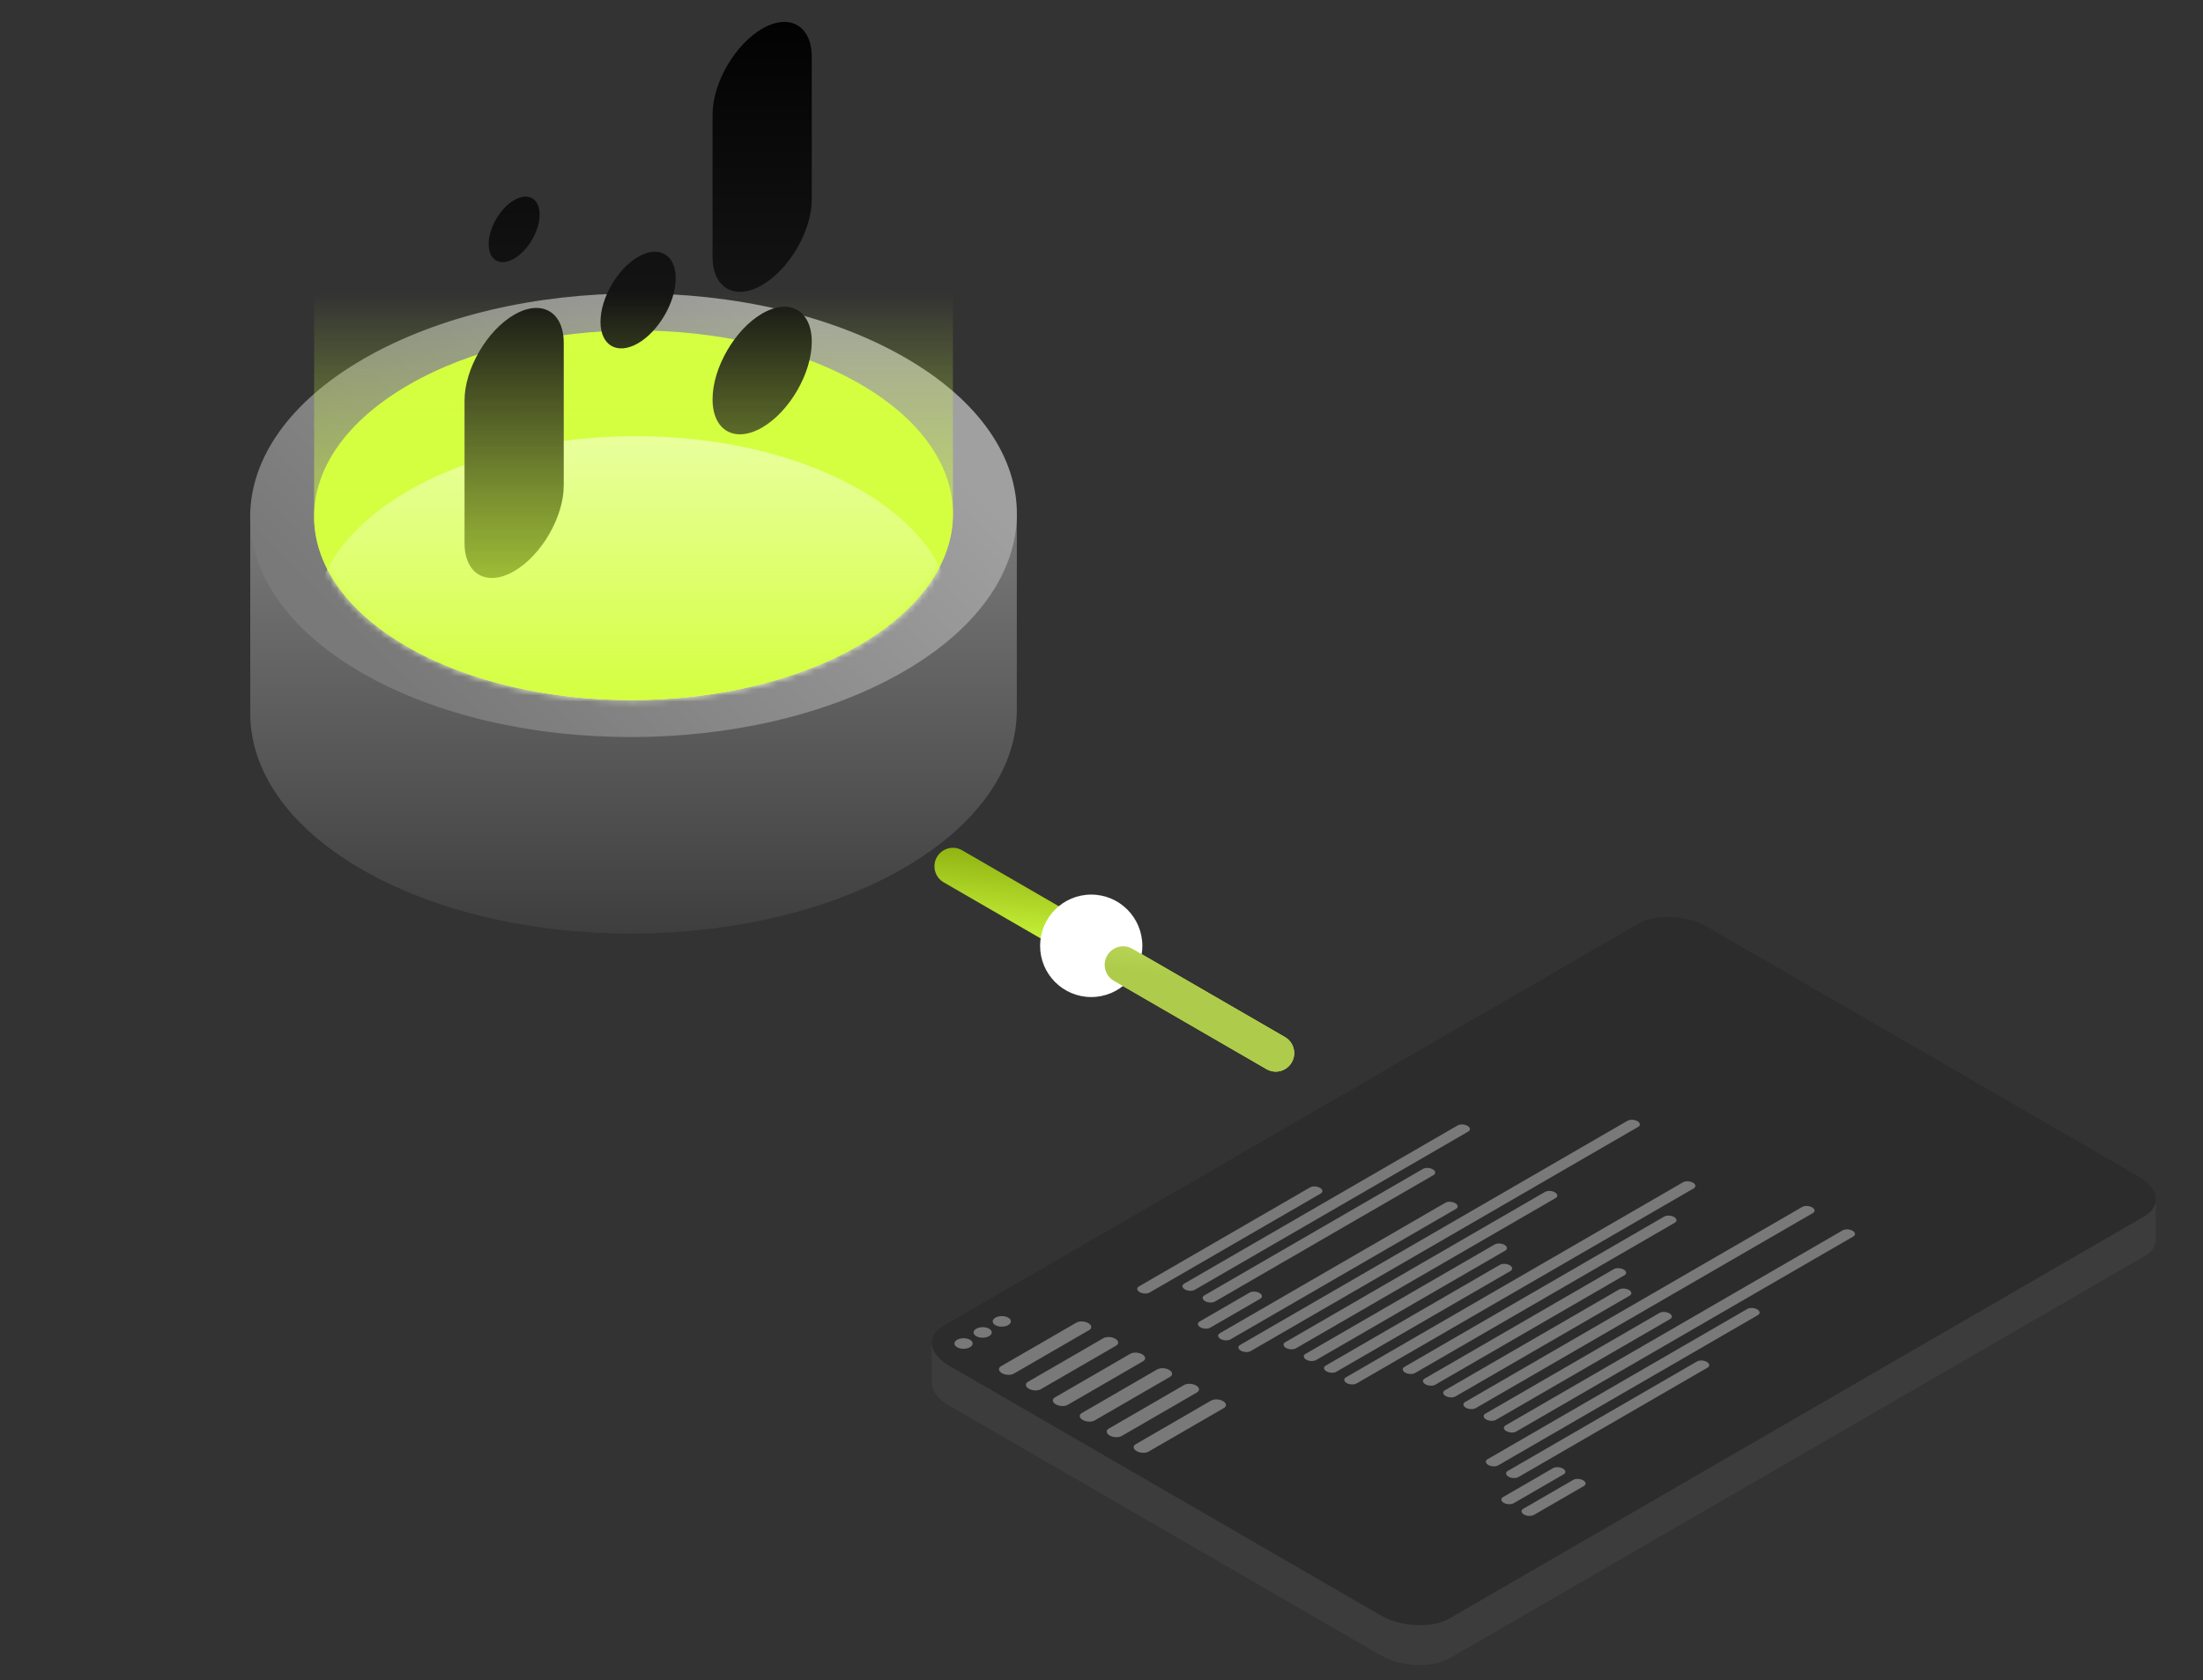 <svg width="350" height="267" viewBox="0 0 350 267" fill="none" xmlns="http://www.w3.org/2000/svg">
<rect x="0" y="0" width="350" height="267" fill="#333333" stroke="none"/>
<g clip-path="url(#clip0_4869_42463)">
<path fill-rule="evenodd" clip-rule="evenodd" d="M342.515 197.012C342.482 198.013 341.858 198.965 340.622 199.68L230.319 263.518C227.513 265.142 222.606 264.938 219.366 263.063L150.726 223.337C149.131 222.414 148.235 221.257 148.072 220.126L148.045 220.126L148.045 213.407L342.516 190.328L342.516 197.012L342.515 197.012Z" fill="#3C3C3C"/>
<path fill-rule="evenodd" clip-rule="evenodd" d="M39.76 113.123L39.759 113.123L39.758 81.882L72.795 81.882C90.482 76.549 111.691 76.544 129.262 81.882L161.545 81.882L161.545 113.123L161.543 113.122C161.435 122.105 155.44 131.089 143.568 137.96C119.716 151.765 81.121 151.842 57.436 138.134C45.539 131.249 39.651 122.187 39.76 113.123Z" fill="url(#paint0_linear_4869_42463)"/>
<path d="M143.567 106.719C167.434 92.906 167.569 70.588 143.867 56.87C120.166 43.153 81.604 43.231 57.736 57.044C33.868 70.858 33.734 93.176 57.435 106.893C81.137 120.611 119.699 120.533 143.567 106.719Z" fill="url(#paint1_linear_4869_42463)"/>
<path d="M136.415 102.58C156.305 91.069 156.417 72.47 136.665 61.039C116.914 49.608 84.779 49.673 64.889 61.184C45 72.695 44.888 91.294 64.639 102.725C84.39 114.156 116.525 114.091 136.415 102.58Z" fill="#D4FF40"/>
<mask id="mask0_4869_42463" style="mask-type:luminance" maskUnits="userSpaceOnUse" x="49" y="52" width="103" height="60">
<path d="M136.415 102.58C156.305 91.069 156.417 72.47 136.665 61.039C116.914 49.608 84.779 49.673 64.889 61.184C45 72.695 44.888 91.294 64.639 102.725C84.39 114.156 116.525 114.091 136.415 102.58Z" fill="white"/>
</mask>
<g mask="url(#mask0_4869_42463)">
<path d="M136.415 119.391C156.305 107.88 156.417 89.281 136.665 77.85C116.914 66.419 84.779 66.484 64.889 77.995C45 89.507 44.888 108.105 64.639 119.536C84.39 130.967 116.525 130.902 136.415 119.391Z" fill="#F4FFCF"/>
</g>
<path fill-rule="evenodd" clip-rule="evenodd" d="M149.929 140.217C148.526 139.405 148.044 137.605 148.853 136.2C149.662 134.795 151.458 134.314 152.86 135.126L204.145 164.811C205.548 165.623 206.031 167.422 205.222 168.827C204.413 170.232 202.617 170.713 201.214 169.901L149.929 140.217Z" fill="url(#paint2_linear_4869_42463)"/>
<path d="M89.565 54.507V77.15C89.565 82.135 86.023 88.255 81.684 90.77C77.344 93.284 73.803 91.268 73.803 86.284V63.64C73.803 58.656 77.344 52.535 81.684 50.021C86.023 47.506 89.565 49.522 89.565 54.507ZM101.377 40.823C98.088 42.728 95.403 47.369 95.403 51.147C95.403 54.924 98.088 56.453 101.377 54.547C104.665 52.642 107.351 48.001 107.351 44.223C107.351 40.446 104.665 38.917 101.377 40.823ZM81.684 41.102C83.922 39.805 85.731 36.656 85.731 34.107C85.731 31.537 83.902 30.518 81.684 31.803C79.446 33.1 77.636 36.227 77.636 38.798C77.636 41.369 79.446 42.399 81.684 41.102ZM121.089 4.566C116.749 7.081 113.208 13.201 113.208 18.186V40.807C113.208 45.791 116.749 47.807 121.089 45.293C125.428 42.779 128.97 36.658 128.97 31.673V9.052C128.97 4.068 125.428 2.052 121.089 4.566ZM121.089 49.831C116.749 52.345 113.208 58.465 113.208 63.45C113.208 68.435 116.749 70.451 121.089 67.936C125.428 65.422 128.97 59.301 128.97 54.317C128.97 49.332 125.428 47.316 121.089 49.831Z" fill="url(#paint3_linear_4869_42463)"/>
<path fill-rule="evenodd" clip-rule="evenodd" d="M49.92 81.47L49.908 81.47L49.908 46.64L151.395 46.64L151.395 81.47C151.487 89.092 146.49 96.749 136.416 102.58C116.539 114.084 84.377 114.148 64.639 102.725C54.545 96.883 49.642 89.161 49.92 81.47Z" fill="url(#paint4_linear_4869_42463)"/>
<path d="M173.368 158.448C177.854 158.448 181.49 154.803 181.49 150.307C181.49 145.81 177.854 142.165 173.368 142.165C168.882 142.165 165.246 145.81 165.246 150.307C165.246 154.803 168.882 158.448 173.368 158.448Z" fill="white"/>
<path fill-rule="evenodd" clip-rule="evenodd" d="M176.976 155.871C175.573 155.059 175.091 153.258 175.9 151.854C176.709 150.448 178.505 149.968 179.908 150.779L204.145 164.809C205.548 165.622 206.031 167.421 205.222 168.827C204.413 170.231 202.616 170.713 201.213 169.901L176.976 155.871Z" fill="url(#paint5_linear_4869_42463)"/>
<path fill-rule="evenodd" clip-rule="evenodd" d="M271.195 147.271L339.835 186.997C343.075 188.872 343.428 191.712 340.622 193.336L230.319 257.174C227.513 258.798 222.606 258.594 219.366 256.719L150.726 216.993C147.486 215.118 147.133 212.278 149.939 210.654L260.241 146.816C263.047 145.192 267.955 145.396 271.195 147.271Z" fill="#2C2C2C"/>
<path d="M154.103 214.094C154.669 213.767 154.672 213.237 154.11 212.911C153.547 212.586 152.632 212.588 152.065 212.915C151.499 213.243 151.496 213.773 152.059 214.098C152.621 214.424 153.536 214.422 154.103 214.094Z" fill="#797979"/>
<path d="M157.139 212.337C157.705 212.009 157.708 211.48 157.146 211.154C156.583 210.829 155.668 210.83 155.102 211.158C154.535 211.486 154.532 212.016 155.095 212.341C155.657 212.667 156.572 212.665 157.139 212.337Z" fill="#797979"/>
<path d="M160.175 210.58C160.741 210.252 160.744 209.723 160.182 209.397C159.619 209.071 158.704 209.073 158.138 209.401C157.571 209.729 157.568 210.258 158.131 210.584C158.693 210.909 159.609 210.908 160.175 210.58Z" fill="#797979"/>
<path fill-rule="evenodd" clip-rule="evenodd" d="M172.906 210.267C173.468 210.592 173.529 211.085 173.042 211.367L161.073 218.294C160.586 218.576 159.734 218.54 159.172 218.215C158.61 217.89 158.548 217.397 159.035 217.115L171.005 210.188C171.492 209.906 172.343 209.941 172.906 210.267Z" fill="#797979"/>
<path fill-rule="evenodd" clip-rule="evenodd" d="M177.187 212.745C177.749 213.07 177.81 213.563 177.323 213.845L165.354 220.772C164.867 221.054 164.015 221.018 163.453 220.693C162.891 220.368 162.83 219.875 163.317 219.593L175.286 212.666C175.773 212.384 176.625 212.419 177.187 212.745Z" fill="#797979"/>
<path fill-rule="evenodd" clip-rule="evenodd" d="M181.469 215.222C182.031 215.548 182.092 216.041 181.605 216.322L169.636 223.25C169.149 223.532 168.297 223.496 167.735 223.171C167.173 222.845 167.111 222.353 167.598 222.071L179.568 215.143C180.055 214.862 180.906 214.897 181.469 215.222Z" fill="#797979"/>
<path fill-rule="evenodd" clip-rule="evenodd" d="M185.75 217.7C186.312 218.026 186.373 218.519 185.886 218.8L173.917 225.728C173.43 226.01 172.578 225.974 172.016 225.649C171.454 225.323 171.393 224.831 171.88 224.549L183.849 217.621C184.336 217.34 185.188 217.375 185.75 217.7Z" fill="#797979"/>
<path fill-rule="evenodd" clip-rule="evenodd" d="M190.032 220.178C190.594 220.503 190.655 220.996 190.168 221.278L178.199 228.206C177.712 228.487 176.86 228.452 176.298 228.127C175.736 227.801 175.674 227.308 176.161 227.027L188.131 220.099C188.618 219.817 189.469 219.853 190.032 220.178Z" fill="#797979"/>
<path fill-rule="evenodd" clip-rule="evenodd" d="M194.313 222.656C194.875 222.982 194.936 223.474 194.449 223.756L182.48 230.684C181.993 230.965 181.141 230.93 180.579 230.605C180.017 230.279 179.956 229.786 180.443 229.505L192.412 222.577C192.899 222.295 193.751 222.331 194.313 222.656Z" fill="#797979"/>
<path fill-rule="evenodd" clip-rule="evenodd" d="M209.708 188.764C210.173 189.033 210.224 189.441 209.821 189.674L182.635 205.408C182.233 205.641 181.528 205.612 181.063 205.342C180.597 205.073 180.547 204.665 180.949 204.432L208.135 188.698C208.538 188.465 209.243 188.495 209.708 188.764Z" fill="#797979"/>
<path fill-rule="evenodd" clip-rule="evenodd" d="M233.149 178.918C233.614 179.187 233.665 179.595 233.262 179.828L189.814 204.974C189.412 205.206 188.707 205.177 188.241 204.908C187.776 204.639 187.726 204.231 188.128 203.998L231.576 178.852C231.979 178.619 232.684 178.648 233.149 178.918Z" fill="#797979"/>
<path fill-rule="evenodd" clip-rule="evenodd" d="M200.105 205.481C200.57 205.751 200.621 206.158 200.218 206.392L192.276 210.988C191.873 211.221 191.169 211.192 190.703 210.922C190.238 210.653 190.187 210.245 190.59 210.012L198.532 205.416C198.935 205.183 199.639 205.212 200.105 205.481Z" fill="#797979"/>
<path fill-rule="evenodd" clip-rule="evenodd" d="M248.31 233.38C248.775 233.65 248.826 234.057 248.423 234.291L240.481 238.887C240.078 239.12 239.374 239.091 238.908 238.821C238.443 238.552 238.392 238.144 238.795 237.911L246.737 233.315C247.14 233.082 247.844 233.111 248.31 233.38Z" fill="#797979"/>
<path fill-rule="evenodd" clip-rule="evenodd" d="M251.524 235.241C251.989 235.51 252.04 235.918 251.637 236.151L243.695 240.747C243.292 240.98 242.587 240.951 242.122 240.682C241.657 240.412 241.606 240.005 242.009 239.771L249.951 235.175C250.354 234.942 251.058 234.971 251.524 235.241Z" fill="#797979"/>
<path fill-rule="evenodd" clip-rule="evenodd" d="M227.637 185.827C228.102 186.096 228.153 186.504 227.75 186.738L193.028 206.833C192.625 207.066 191.921 207.037 191.455 206.767C190.99 206.498 190.939 206.09 191.343 205.857L226.064 185.762C226.467 185.528 227.172 185.558 227.637 185.827Z" fill="#797979"/>
<path fill-rule="evenodd" clip-rule="evenodd" d="M231.204 191.202C231.67 191.472 231.72 191.88 231.317 192.113L195.49 212.848C195.087 213.081 194.382 213.052 193.917 212.783C193.451 212.514 193.401 212.106 193.804 211.872L229.631 191.137C230.034 190.904 230.739 190.933 231.204 191.202Z" fill="#797979"/>
<path fill-rule="evenodd" clip-rule="evenodd" d="M260.15 178.17C260.615 178.439 260.665 178.847 260.263 179.08L198.706 214.707C198.302 214.94 197.597 214.911 197.132 214.642C196.667 214.372 196.616 213.965 197.02 213.731L258.577 178.104C258.98 177.871 259.684 177.901 260.15 178.17Z" fill="#797979"/>
<path fill-rule="evenodd" clip-rule="evenodd" d="M247.035 189.48C247.5 189.749 247.551 190.157 247.148 190.39L205.883 214.272C205.48 214.506 204.775 214.476 204.31 214.207C203.845 213.938 203.794 213.53 204.197 213.297L245.462 189.415C245.865 189.181 246.57 189.21 247.035 189.48Z" fill="#797979"/>
<path fill-rule="evenodd" clip-rule="evenodd" d="M279.172 208.079C279.637 208.348 279.688 208.756 279.285 208.99L238.02 232.872C237.617 233.105 236.912 233.076 236.447 232.807C235.982 232.537 235.931 232.129 236.334 231.896L277.599 208.014C278.002 207.781 278.707 207.81 279.172 208.079Z" fill="#797979"/>
<path fill-rule="evenodd" clip-rule="evenodd" d="M265.971 193.401C266.436 193.67 266.486 194.078 266.083 194.311L224.819 218.193C224.416 218.426 223.711 218.397 223.245 218.128C222.78 217.859 222.73 217.451 223.133 217.217L264.397 193.335C264.8 193.102 265.505 193.131 265.971 193.401Z" fill="#797979"/>
<path fill-rule="evenodd" clip-rule="evenodd" d="M239.032 197.832C239.497 198.101 239.548 198.509 239.145 198.742L209.096 216.133C208.693 216.366 207.988 216.337 207.523 216.068C207.058 215.798 207.007 215.391 207.41 215.157L237.459 197.767C237.862 197.533 238.567 197.563 239.032 197.832Z" fill="#797979"/>
<path fill-rule="evenodd" clip-rule="evenodd" d="M271.169 216.431C271.634 216.7 271.684 217.108 271.281 217.341L241.233 234.732C240.83 234.965 240.125 234.936 239.66 234.667C239.195 234.398 239.144 233.99 239.547 233.756L269.596 216.366C269.999 216.132 270.703 216.162 271.169 216.431Z" fill="#797979"/>
<path fill-rule="evenodd" clip-rule="evenodd" d="M257.967 201.753C258.432 202.022 258.483 202.43 258.08 202.663L228.031 220.054C227.628 220.287 226.923 220.258 226.458 219.988C225.993 219.719 225.942 219.311 226.345 219.078L256.394 201.687C256.797 201.454 257.502 201.483 257.967 201.753Z" fill="#797979"/>
<path fill-rule="evenodd" clip-rule="evenodd" d="M239.861 201.072C240.326 201.341 240.377 201.749 239.974 201.982L212.309 217.993C211.906 218.226 211.202 218.197 210.737 217.928C210.271 217.658 210.22 217.251 210.624 217.017L238.288 201.006C238.691 200.773 239.396 200.802 239.861 201.072Z" fill="#797979"/>
<path fill-rule="evenodd" clip-rule="evenodd" d="M258.796 204.992C259.261 205.261 259.312 205.669 258.909 205.902L231.244 221.913C230.841 222.147 230.137 222.117 229.672 221.848C229.206 221.579 229.156 221.171 229.559 220.938L257.223 204.927C257.626 204.693 258.331 204.723 258.796 204.992Z" fill="#797979"/>
<path fill-rule="evenodd" clip-rule="evenodd" d="M265.224 208.712C265.689 208.981 265.74 209.389 265.337 209.622L237.672 225.633C237.269 225.867 236.565 225.837 236.099 225.568C235.634 225.299 235.583 224.891 235.986 224.658L263.651 208.647C264.054 208.413 264.759 208.443 265.224 208.712Z" fill="#797979"/>
<path fill-rule="evenodd" clip-rule="evenodd" d="M268.965 187.947C269.431 188.216 269.481 188.624 269.079 188.857L215.522 219.853C215.12 220.086 214.415 220.057 213.949 219.788C213.484 219.518 213.434 219.11 213.836 218.878L267.393 187.881C267.795 187.649 268.5 187.678 268.965 187.947Z" fill="#797979"/>
<path fill-rule="evenodd" clip-rule="evenodd" d="M287.901 191.868C288.366 192.137 288.416 192.545 288.014 192.778L234.458 223.774C234.055 224.007 233.35 223.978 232.885 223.709C232.42 223.439 232.369 223.031 232.772 222.798L286.328 191.802C286.731 191.569 287.436 191.599 287.901 191.868Z" fill="#797979"/>
<path fill-rule="evenodd" clip-rule="evenodd" d="M294.328 195.588C294.793 195.857 294.844 196.265 294.441 196.498L240.885 227.494C240.483 227.727 239.777 227.698 239.312 227.428C238.847 227.159 238.797 226.751 239.199 226.518L292.756 195.522C293.158 195.289 293.863 195.318 294.328 195.588Z" fill="#797979"/>
</g>
<defs>
<linearGradient id="paint0_linear_4869_42463" x1="100.652" y1="148.365" x2="100.652" y2="81.882" gradientUnits="userSpaceOnUse">
<stop stop-color="#3E3E3E"/>
<stop offset="1" stop-color="#797979"/>
</linearGradient>
<linearGradient id="paint1_linear_4869_42463" x1="66.6" y1="111.25" x2="127.103" y2="50.123" gradientUnits="userSpaceOnUse">
<stop stop-color="#797979"/>
<stop offset="1" stop-color="#A0A0A0"/>
</linearGradient>
<linearGradient id="paint2_linear_4869_42463" x1="170.72" y1="153.323" x2="173.392" y2="130.137" gradientUnits="userSpaceOnUse">
<stop stop-color="#D4FF40"/>
<stop offset="1" stop-color="#739400"/>
</linearGradient>
<linearGradient id="paint3_linear_4869_42463" x1="101.386" y1="79.524" x2="101.301" y2="-1.686" gradientUnits="userSpaceOnUse">
<stop stop-color="#212121"/>
<stop offset="1"/>
</linearGradient>
<linearGradient id="paint4_linear_4869_42463" x1="100.653" y1="111.251" x2="100.653" y2="46.64" gradientUnits="userSpaceOnUse">
<stop stop-color="#D4FF40"/>
<stop offset="1" stop-color="#D4FF40" stop-opacity="0"/>
</linearGradient>
<linearGradient id="paint5_linear_4869_42463" x1="170.718" y1="153.321" x2="173.39" y2="130.132" gradientUnits="userSpaceOnUse">
<stop stop-color="#AECB4B"/>
<stop offset="1" stop-color="#E3FF81"/>
</linearGradient>
<clipPath id="clip0_4869_42463">
<rect width="350" height="267" fill="white"/>
</clipPath>
</defs>
</svg>
